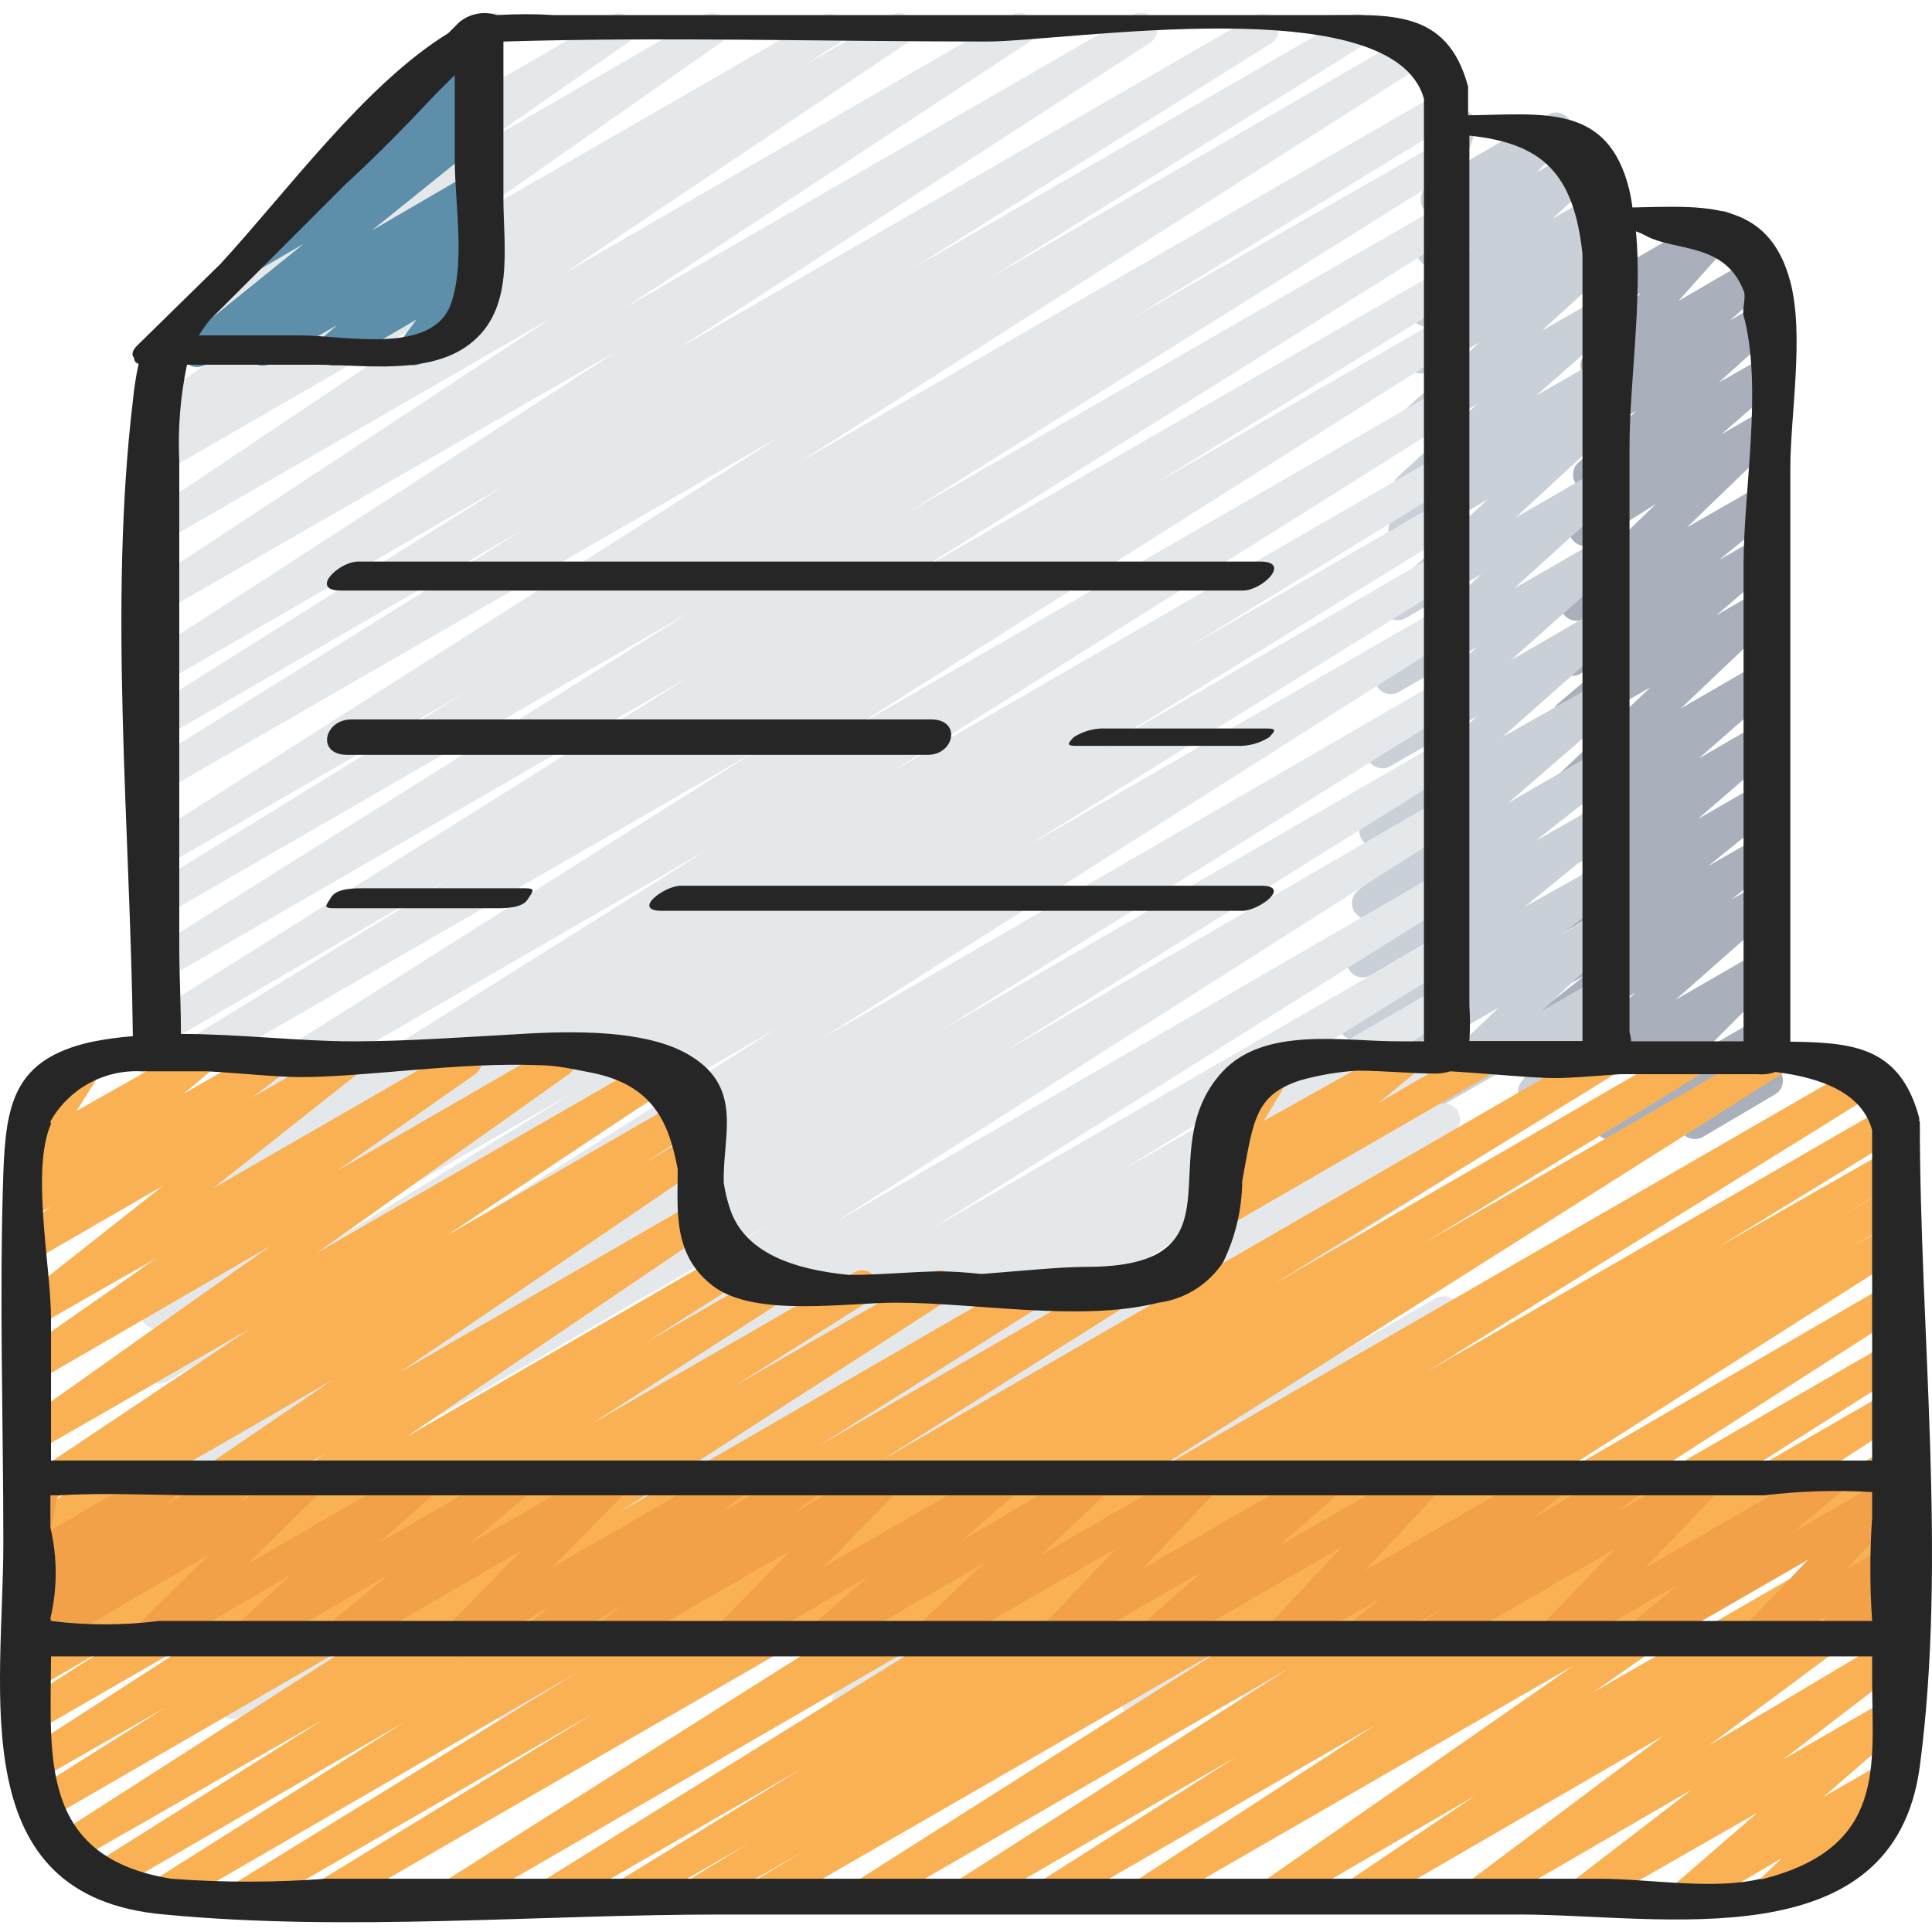 <svg height="503pt" viewBox="0 -3 503.284 503" width="503pt" xmlns="http://www.w3.org/2000/svg"><g fill-rule="evenodd"><path d="m419.285 293.723c-1.68-.023-3.184-1.043-3.824-2.598-.637-1.551-.289-3.336.887-4.535l18.465-18.465-30.383 17.543c-1.875 1.109-4.285.602-5.551-1.168-1.27-1.77-.973-4.215.68-5.633l26.523-23.418-20.312 11.75c-1.922 1.301-4.535.793-5.832-1.133-1.297-1.922-.789-4.535 1.133-5.832l11.836-9.316-6.211 3.523c-1.875 1.102-4.277.594-5.539-1.172-1.328-1.703-1.148-4.137.418-5.625l17.961-15.023-12.086 7.051c-1.898 1.043-4.277.5-5.539-1.262-1.297-1.727-1.004-4.172.672-5.539l21.066-18.215-15.023 8.395c-1.875 1.109-4.285.602-5.551-1.168-1.27-1.77-.973-4.215.684-5.629l20.73-18.129-14.773 8.391c-1.848 1.09-4.223.582-5.453-1.176-1.258-1.707-1.043-4.082.5-5.539l25.184-23.922-19.223 11.082c-1.898 1.043-4.277.5-5.539-1.262-1.246-1.785-.918-4.227.754-5.621l15.781-13.43-9.988 5.707c-1.848 1.09-4.223.578-5.457-1.176-1.266-1.766-.973-4.203.672-5.625l15.023-12.84-9.148 5.289c-1.832 1.066-4.172.598-5.453-1.094-1.395-1.582-1.395-3.953 0-5.539l24.004-23.25-16.453 10.41c-1.867 1.074-4.246.523-5.453-1.262-1.301-1.727-1.004-4.172.672-5.539l14.352-12.504-8.395 4.867c-1.871 1.102-4.273.59-5.539-1.176-1.266-1.766-.973-4.207.672-5.625l15.109-13.43-9.234 5.289c-1.848 1.09-4.223.578-5.457-1.176-1.262-1.766-.973-4.203.672-5.621l11.164-9.652-5.371 3.02c-1.766 1.094-4.07.699-5.371-.922-1.344-1.57-1.344-3.887 0-5.457l14.688-16.199-8.395 4.785c-1.418.961-3.277.961-4.699 0-1.352-1.043-1.922-2.812-1.426-4.449l3.441-12.254c-.75-.395-1.387-.973-1.848-1.68-1.086-2.023-.379-4.539 1.594-5.707l4.367-2.52c1.418-.957 3.277-.957 4.699 0 1.352 1.043 1.922 2.816 1.426 4.449l-2.77 9.738 22.664-13.094c1.777-1.117 4.117-.68 5.371 1.008 1.344 1.57 1.344 3.883 0 5.453l-14.605 16.367 19.641-11.414c1.906-1.004 4.258-.469 5.539 1.258 1.301 1.73 1.004 4.172-.672 5.539l-11.16 9.738 7.383-4.281c1.906-1.004 4.258-.469 5.543 1.258 1.211 1.75.922 4.133-.672 5.543l-15.195 13.68 10.324-5.875c1.875-1.102 4.277-.59 5.543 1.176 1.262 1.766.973 4.203-.672 5.621l-14.438 12.508 9.566-5.539c1.836-1.066 4.176-.602 5.457 1.09 1.43 1.57 1.43 3.969 0 5.539l-24.004 23.168 19.051-10.914c1.863-.957 4.148-.395 5.352 1.32 1.207 1.711.965 4.051-.566 5.48l-15.445 12.59 10.242-5.875c1.863-.957 4.145-.395 5.352 1.316 1.203 1.711.961 4.051-.566 5.48l-15.781 13.516 10.996-6.379c1.832-1.066 4.172-.602 5.457 1.09 1.266 1.734 1.051 4.141-.504 5.625l-25.184 23.922 20.566-11.922c1.871-1.109 4.281-.602 5.551 1.168 1.266 1.77.969 4.215-.684 5.633l-20.73 18.129 15.945-9.234c1.867-1.07 4.25-.523 5.457 1.262 1.266 1.766.973 4.203-.672 5.621l-20.984 18.133 16.199-9.316c1.863-.961 4.148-.398 5.352 1.316 1.207 1.711.965 4.051-.566 5.48l-18.297 14.773 13.176-7.555c1.887-1.129 4.328-.574 5.543 1.258 1.27 1.797.898 4.277-.84 5.625l-11.836 9.398 7.133-4.109c1.875-1.102 4.277-.594 5.543 1.172 1.262 1.766.973 4.207-.672 5.625l-26.523 23.418 21.652-12.508c1.812-1.043 4.117-.598 5.406 1.051 1.289 1.648 1.168 3.992-.285 5.496l-18.465 18.469 13.43-7.723c1.754-1.008 3.977-.621 5.289.922 1.262 1.566 1.262 3.805 0 5.371l-4.953 6.129c1.953-.836 4.227-.082 5.285 1.762.574.953.738 2.098.453 3.176-.285 1.074-.992 1.988-1.961 2.531l-18.801 11.082c-1.738.957-3.906.57-5.203-.93-1.301-1.5-1.371-3.703-.172-5.285l4.871-6.125-21.656 12.422c-.621.406-1.355.613-2.098.586zm0 0" fill="#a9b0bb"/><path d="m373.793 285.332c-1.328.027-2.586-.602-3.359-1.68-1.316-1.676-1.133-4.082.422-5.539l19.555-18.801-36.426 21.066c-1.914 1.066-4.328.48-5.539-1.344-1.254-1.816-.844-4.301.922-5.621l14.184-10.828-8.391 4.699c-1.867 1.145-4.301.629-5.543-1.176-1.254-1.812-.926-4.281.758-5.707l24.34-19.809-17.793 10.406c-1.887.984-4.207.402-5.406-1.352-1.199-1.758-.895-4.133.707-5.527l21.316-16.789-15.023 8.395c-1.871 1.109-4.285.602-5.551-1.168-1.266-1.77-.973-4.215.684-5.633l28.453-24.59-21.738 12.59c-1.848 1.09-4.223.578-5.457-1.176-1.246-1.758-.996-4.164.59-5.625l29.293-26.691-22.746 13.094c-1.844.945-4.098.402-5.312-1.27-1.215-1.676-1.027-3.988.441-5.445l27.617-24.422-20.566 11.832c-1.84.945-4.094.402-5.309-1.273-1.215-1.672-1.027-3.984.441-5.441l26.605-24.09-19.723 11.418c-1.832 1.066-4.176.598-5.457-1.094-1.23-1.742-1.016-4.125.504-5.621l26.273-24.176-19.559 11.586c-1.938 1.074-4.379.492-5.625-1.344-1.207-1.828-.805-4.277.926-5.625l4.113-3.188c-1.5.191-2.98-.453-3.863-1.68-1.246-1.758-.992-4.164.59-5.625l20.648-18.969-14.102 8.395c-1.844.941-4.098.402-5.312-1.273-1.215-1.676-1.027-3.984.441-5.441l19.559-17.711-13.012 7.555c-1.898 1.043-4.277.5-5.539-1.258-.633-.934-.867-2.082-.645-3.188.223-1.102.879-2.074 1.82-2.688l7.891-6.465-1.848 1.09c-1.875 1.367-4.508.957-5.875-.922-1.367-1.879-.953-4.508.922-5.875l14.27-12.758-7.805 4.531c-1.84 1.031-4.152.566-5.457-1.09-1.391-1.586-1.391-3.957 0-5.539l8.395-8.395-2.098 1.176c-1.406 1.008-3.297 1.008-4.699 0-1.348-1.086-1.914-2.875-1.43-4.535l3.695-11.496c-.715-.379-1.301-.965-1.68-1.68-1.133-2.016-.418-4.57 1.594-5.707l4.449-2.52c1.406-1.008 3.297-1.008 4.699 0 1.359 1.078 1.895 2.891 1.344 4.531l-2.77 8.395 21.656-12.504c1.84-1.031 4.152-.566 5.453 1.09 1.395 1.586 1.395 3.957 0 5.539l-8.391 8.395 13.512-7.805c1.848-1.094 4.223-.582 5.457 1.172 1.273 1.719 1.02 4.129-.59 5.543l-14.266 13.176 11.582-6.715c1.887-1.129 4.324-.574 5.539 1.258 1.246 1.789.918 4.23-.754 5.625l-7.891 6.461 3.105-1.844c1.883-1.023 4.23-.523 5.539 1.176 1.246 1.754.996 4.16-.586 5.621l-19.391 17.629 14.688-8.395c1.879-1.367 4.508-.953 5.875.922 1.367 1.879.957 4.508-.922 5.875l-21.066 18.465 15.945-9.148c1.879-1.172 4.355-.609 5.539 1.262 1.262 1.844.855 4.352-.922 5.707l-3.355 2.602c1.59-.324 3.223.297 4.195 1.594 1.254 1.711 1.039 4.086-.504 5.539l-26.27 24.258 21.316-12.336c1.844-.945 4.098-.406 5.312 1.27 1.211 1.676 1.023 3.984-.441 5.441l-26.609 24.09 21.738-12.504c1.875-1.102 4.277-.594 5.539 1.176 1.277 1.715 1.02 4.125-.586 5.539l-27.445 24.422 22.492-13.008c1.879-1.367 4.508-.953 5.875.922 1.367 1.879.957 4.508-.922 5.875l-29.711 26.273 25.18-14.27c1.844-1.09 4.219-.578 5.453 1.176 1.266 1.766.977 4.203-.672 5.625l-28.367 24.59 23.586-13.68c1.898-1.043 4.277-.504 5.539 1.258 1.27 1.797.898 4.277-.84 5.625l-21.32 16.785 16.789-9.566c1.891-1.086 4.301-.539 5.539 1.258 1.246 1.785.918 4.23-.758 5.625l-24.34 19.809 19.055-10.66c1.938-1.078 4.379-.496 5.621 1.344 1.254 1.816.844 4.301-.922 5.621l-14.184 10.828 9.484-5.539c1.852-1.051 4.199-.543 5.453 1.176 1.434 1.57 1.434 3.969 0 5.539l-20.059 18.801 14.605-8.395c1.715-.98 3.883-.629 5.203.84 1.25 1.543 1.25 3.746 0 5.289l-7.051 9.734 1.594-.922c2.02-1.16 4.59-.465 5.75 1.555 1.16 2.016.465 4.59-1.551 5.746l-18.551 10.578c-1.711 1.016-3.898.66-5.203-.84-1.27-1.504-1.27-3.703 0-5.203l7.051-9.738-27.617 15.863c-.605.375-1.301.578-2.012.59zm0 0" fill="#cad0d7"/><path d="m60.465 444.637c-1.469-.008-2.832-.766-3.609-2.012-1.176-1.953-.578-4.484 1.344-5.707l86.871-53.887-96.777 55.898c-1.992 1.148-4.539.473-5.707-1.508-1.16-1.977-.523-4.516 1.426-5.711l136.227-85.445-137.23 79.234c-.965.57-2.117.719-3.195.418-1.074-.301-1.984-1.027-2.516-2.012-1.176-1.949-.578-4.484 1.344-5.707l161.492-102.316-157.125 91.238c-1.996 1.145-4.543.473-5.711-1.512-.578-.941-.754-2.082-.484-3.156.266-1.074.957-1.992 1.914-2.551l117.508-72.855-113.227 64.797c-1.949.977-4.324.297-5.461-1.562-1.141-1.859-.664-4.281 1.094-5.57l132.535-82.844-128.168 73.945c-1.949.977-4.324.297-5.461-1.562-1.141-1.859-.664-4.281 1.094-5.57l164.262-104.25-159.477 92.328c-1.973 1.16-4.512.527-5.707-1.426-1.184-1.977-.59-4.539 1.344-5.793l110.707-68.32-106.762 61.188c-1.996 1.207-4.586.566-5.793-1.426-1.207-1.996-.566-4.586 1.426-5.793l91.07-56.152-86.703 50.363c-1.977 1.16-4.516.523-5.711-1.43-.582-.953-.762-2.105-.492-3.191.266-1.09.961-2.023 1.922-2.598l68.824-41.969-64.543 36.68c-1.977 1.16-4.516.527-5.711-1.426-1.184-1.98-.59-4.539 1.344-5.793l146.047-91.742-141.68 81.84c-1.996 1.203-4.586.566-5.793-1.43-1.207-1.992-.566-4.586 1.426-5.789l157.715-99.715-153.348 88.383c-2.004 1.098-4.516.434-5.711-1.512-1.176-1.953-.578-4.484 1.344-5.707l78.898-48.516-74.531 43.312c-.953.574-2.098.734-3.176.449-1.074-.281-1.988-.992-2.535-1.961-1.176-1.953-.578-4.484 1.344-5.707l141.262-88.637-136.895 79.066c-1.949.977-4.324.301-5.461-1.559-1.141-1.863-.664-4.285 1.094-5.574l141.598-88.887-137.23 79.234c-1.949.977-4.324.297-5.461-1.562-1.141-1.859-.664-4.281 1.094-5.574l83.434-51.367-79.152 45.746c-.941.57-2.07.73-3.133.445s-1.961-.992-2.492-1.957c-1.176-1.953-.578-4.484 1.344-5.707l164.598-104.75-160.316 92.328c-.941.57-2.07.73-3.133.445-1.062-.285-1.961-.992-2.492-1.957-1.176-1.953-.578-4.484 1.344-5.707l98.625-61.355-94.344 54.641c-2.004 1.055-4.484.398-5.707-1.512-1.16-1.973-.527-4.512 1.426-5.707l93.504-58.754-89.223 51.621c-1.949.977-4.32.297-5.461-1.562-1.137-1.859-.66-4.281 1.098-5.574l122.375-79.234-118.012 67.82c-1.949.977-4.32.297-5.461-1.562-1.137-1.859-.66-4.281 1.098-5.57l104.918-69.078-100.723 58.082c-1.945 1.152-4.461.516-5.621-1.43-1.211-1.906-.691-4.43 1.172-5.707l89.812-60.18-85.195 49.184c-1.992 1.207-4.586.566-5.789-1.426-1.207-1.992-.566-4.586 1.426-5.789l9.566-6.047-5.203 3.023c-1.938 1.105-4.402.5-5.609-1.375-1.207-1.879-.734-4.371 1.078-5.676l65.887-46.164-60.766 35.086c-1.93 1.168-4.434.566-5.625-1.344-1.207-1.91-.688-4.43 1.176-5.707l37.684-26.188c-1.832.934-4.07.398-5.285-1.258-1.27-1.738-1.055-4.145.504-5.625l43.059-39.617c-.68-1.906.098-4.02 1.844-5.035l9.906-5.707c1.859-1.078 4.227-.613 5.539 1.09 1.246 1.754.996 4.164-.586 5.625l-26.273 24.254 53.633-30.969c1.941-1.105 4.406-.504 5.609 1.375 1.207 1.875.734 4.371-1.074 5.672l-37.688 26.188 57.41-33.234c1.926-1.168 4.434-.57 5.625 1.34 1.207 1.91.688 4.434-1.176 5.707l-65.637 46.082 92.16-53.129c1.949-.98 4.324-.301 5.461 1.559 1.137 1.863.66 4.285-1.098 5.574l-9.484 6.043 22.832-13.176c1.957-1.133 4.457-.543 5.707 1.34 1.145 1.938.598 4.434-1.258 5.707l-89.727 60.266 116.586-67.312c1.969-1.23 4.562-.629 5.789 1.34 1.23 1.973.629 4.562-1.344 5.793l-105.086 69.078 132.113-76.211c.977-.672 2.188-.895 3.34-.625 1.148.273 2.133 1.016 2.703 2.051 1.148 1.938.598 4.43-1.258 5.707l-122.797 79.57 150.16-86.703c1.949-.98 4.32-.301 5.461 1.559 1.137 1.863.66 4.285-1.098 5.574l-93.586 58.754 114.066-65.887c1.949-.98 4.324-.301 5.461 1.559 1.137 1.863.66 4.285-1.098 5.574l-98.621 61.441 110.457-63.961c1.992-1.203 4.586-.566 5.793 1.43 1.203 1.992.566 4.586-1.43 5.789l-164.344 104.668 166.023-95.855c.953-.57 2.098-.734 3.176-.449 1.074.285 1.988.992 2.531 1.961 1.16 1.973.527 4.512-1.426 5.707l-83.43 51.035 79.148-45.328c1.949-.977 4.324-.297 5.461 1.562 1.137 1.859.66 4.281-1.094 5.574l-141.516 88.551 137.148-78.984c1.992-1.203 4.586-.566 5.793 1.43 1.203 1.992.566 4.586-1.426 5.789l-141.43 88.551 137.062-78.98c.953-.574 2.098-.738 3.176-.453 1.074.285 1.988.992 2.531 1.965 1.16 1.973.527 4.512-1.426 5.707l-78.562 48.344 74.281-42.891c1.949-.977 4.324-.297 5.461 1.562 1.137 1.859.66 4.281-1.094 5.574l-157.883 99.797 153.516-88.633c1.949-.98 4.324-.301 5.461 1.559 1.137 1.863.66 4.285-1.094 5.574l-146.047 91.824 141.68-81.836c1.988-1.133 4.52-.465 5.688 1.504 1.168 1.973.543 4.512-1.406 5.715l-69.078 42.387 64.797-37.352c1.973-1.16 4.512-.523 5.707 1.426.586.957.766 2.105.496 3.195-.27 1.086-.961 2.023-1.922 2.598l-91.07 56.152 86.789-50.359c1.988-1.137 4.52-.465 5.688 1.504s.543 4.512-1.406 5.715l-111.047 68.91 106.43-61.359c1.949-.977 4.324-.297 5.461 1.562 1.137 1.859.664 4.281-1.094 5.574l-163.926 104.16 159.477-92.324c1.973-1.164 4.512-.527 5.707 1.426 1.184 1.977.59 4.535-1.344 5.789l-132.617 82.844 128.254-74.027c1.973-1.164 4.512-.527 5.707 1.426.582.957.762 2.105.492 3.191-.266 1.09-.957 2.023-1.918 2.598l-116.586 72.688 112.723-65.301c.953-.574 2.098-.734 3.176-.449 1.074.281 1.988.992 2.531 1.961 1.176 1.953.582 4.484-1.34 5.707l-161.492 102.738 157.125-90.988c1.992-1.203 4.586-.566 5.793 1.43 1.203 1.992.566 4.586-1.426 5.789l-136.312 85.445 131.863-76.129c1.973-1.16 4.512-.523 5.707 1.43.582.953.762 2.105.492 3.191-.266 1.09-.957 2.023-1.918 2.598l-86.875 53.887 82.676-47.758c1.988-1.133 4.52-.465 5.688 1.504s.543 4.512-1.406 5.715l-40.793 25.18 36.512-21.066c1.949-.977 4.324-.301 5.461 1.559 1.137 1.863.66 4.285-1.094 5.574l-129.68 84.27 125.312-72.352c1.973-1.16 4.512-.523 5.707 1.43.582.941.758 2.078.488 3.152-.27 1.074-.957 1.996-1.914 2.555l-25.684 16.031 21.402-12.34c1.949-.977 4.324-.297 5.461 1.562 1.137 1.859.66 4.281-1.094 5.574l-38.109 24.004 33.574-19.473c1.949-.977 4.324-.301 5.461 1.562 1.137 1.859.664 4.281-1.094 5.57l-36.176 23 31.809-18.383c1.973-1.227 4.562-.625 5.793 1.344 1.227 1.969.625 4.562-1.344 5.789l-69.078 46.164 64.629-37.348c1.973-1.16 4.512-.527 5.707 1.426 1.148 1.938.598 4.434-1.258 5.707l-30.719 20.062 26.27-15.109c1.895-.887 4.152-.238 5.293 1.512 1.141 1.754.816 4.078-.758 5.453l-56.574 40.879 52.207-29.883c1.941-1.078 4.383-.492 5.625 1.344 1.273 1.879.785 4.43-1.094 5.707l-33.57 24.258 28.871-16.789c1.938-1.105 4.402-.5 5.609 1.379 1.207 1.875.734 4.367-1.074 5.672l-11.668 8.395 7.133-4.113c1.832-1.066 4.176-.598 5.457 1.09 1.297 1.699 1.078 4.105-.504 5.543l-22.41 21.234 17.625-10.242c1.656-.965 3.758-.684 5.102.684 1.348 1.363 1.594 3.469.605 5.109l-8.391 14.438c1.293-.941 3.012-1.066 4.43-.316 1.414.75 2.281 2.238 2.23 3.84-.047 1.602-1.004 3.035-2.465 3.695l-13.598 7.891c-1.641.93-3.699.656-5.035-.672-1.359-1.324-1.637-3.406-.672-5.039l8.395-14.52-35.254 20.312c-1.832 1.066-4.176.598-5.457-1.09-1.293-1.699-1.074-4.105.504-5.539l22.578-21.406-48.43 28.035c-1.934 1.121-4.406.531-5.621-1.344-1.184-1.895-.707-4.379 1.09-5.707l11.582-8.395-26.691 15.445c-1.934 1.121-4.406.531-5.621-1.344-1.219-1.859-.734-4.352 1.09-5.621l33.574-24.258-54.305 31.223c-1.93 1.168-4.434.57-5.625-1.344-1.172-1.867-.695-4.328 1.09-5.621l56.824-40.879-83.012 47.844c-1.973 1.16-4.512.527-5.707-1.426-1.145-1.938-.598-4.434 1.258-5.707l30.723-20.062-47.172 27.195c-1.973 1.16-4.512.527-5.707-1.426-1.148-1.938-.598-4.434 1.258-5.707l69.078-46.082-92.328 53.215c-1.949.977-4.32.297-5.461-1.562-1.137-1.859-.66-4.281 1.098-5.57l36.176-23-52.125 30.133c-1.949.977-4.32.297-5.461-1.562-1.137-1.859-.66-4.281 1.098-5.57l38.105-24.008-53.969 31.141c-1.277 1.016-3.027 1.203-4.488.473-1.461-.727-2.367-2.238-2.324-3.871.047-1.629 1.031-3.09 2.531-3.734l25.684-16.031-40.121 23.164c-1.949.977-4.32.297-5.461-1.562-1.137-1.859-.66-4.281 1.098-5.57l129.68-83.938-158.387 91.07c-1.973 1.16-4.512.527-5.707-1.426-1.184-1.977-.59-4.539 1.344-5.793l40.875-25.18-55.984 32.398c-.629.391-1.355.594-2.098.586zm0 0" fill="#e4e8eb"/><path d="m68.438 92.113c-1.82.039-3.457-1.105-4.051-2.828s-.008-3.633 1.449-4.727h.422l-12.594 7.219c-1.969 1.277-4.598.711-5.875-1.258-1.273-1.969-.711-4.602 1.262-5.875l30.047-24.258-10.828 6.297c-1.938 1.074-4.379.492-5.621-1.344-1.191-1.852-.75-4.305 1.004-5.625l25.184-19.051-.422-.504c-1.336-1.688-1.117-4.125.504-5.543l25.77-23.836c-.211-1.465.359-2.93 1.508-3.859l5.711-3.273c1.832-1.07 4.172-.602 5.453 1.09 1.27 1.734 1.055 4.141-.504 5.625l-5.371 4.949h.422c1.938-1.074 4.379-.492 5.621 1.344 1.191 1.852.75 4.305-1.008 5.625l-5.707 4.363 1.094-.586c1.879-1.176 4.352-.613 5.539 1.258 1.27 1.797.898 4.277-.84 5.625l-29.797 24.004 25.18-14.688c1.91-1.023 4.285-.426 5.484 1.379 1.195 1.805.82 4.227-.867 5.586l-2.938 2.184c1.5-.105 2.953.559 3.859 1.762 1.227 1.777.938 4.188-.672 5.625l-4.113 3.523c1.586-.574 3.359-.105 4.449 1.176 1.25 1.543 1.25 3.746 0 5.289l-5.203 7.051c1.238.176 2.324.922 2.938 2.012.574.953.738 2.098.453 3.176-.285 1.074-.992 1.988-1.965 2.531l-13.598 7.891c-1.707 1.016-3.898.664-5.203-.84-1.25-1.539-1.25-3.746 0-5.285l3.863-5.207-19.559 11.418c-1.848 1.09-4.223.578-5.457-1.176-1.262-1.766-.973-4.207.672-5.625l3.695-3.188-17.293 9.988c-.629.387-1.355.59-2.098.586zm0 0" fill="#5e8faa"/><path d="m317.641 316.973c-1.75-.016-3.305-1.117-3.902-2.762-.598-1.645-.113-3.484 1.215-4.621l9.652-8.395-4.867 2.77c-1.66.977-3.77.699-5.121-.672-1.359-1.328-1.605-3.43-.586-5.035l8.395-13.934c-2.004 1.031-4.461.332-5.625-1.594-.574-.953-.738-2.098-.453-3.176.285-1.074.992-1.988 1.965-2.535l13.598-7.887c1.656-.965 3.754-.688 5.102.68 1.344 1.363 1.594 3.469.605 5.109l-8.395 13.934 34.582-19.387c1.895-1.18 4.383-.664 5.656 1.168 1.277 1.836.891 4.344-.871 5.715l-9.57 7.887 25.18-14.77c1.297-.945 3.016-1.066 4.43-.316 1.418.75 2.285 2.238 2.234 3.84-.051 1.602-1.008 3.035-2.469 3.695l-68.824 39.781c-.598.312-1.258.484-1.93.504zm0 0" fill="#fab153"/><path d="m84.805 495c-1.898.02-3.57-1.238-4.082-3.066-.512-1.828.27-3.773 1.902-4.742l72.098-44.062-88.887 51.281c-1.973 1.164-4.512.527-5.707-1.426-.586-.957-.762-2.105-.496-3.191.27-1.09.961-2.023 1.922-2.602l89.141-54.891-107.27 62.109c-1.949.98-4.324.301-5.461-1.559-1.137-1.863-.66-4.285 1.098-5.574l66.559-41.969-77.977 45.074c-1.992 1.145-4.539.473-5.707-1.512-1.176-1.949-.578-4.484 1.344-5.707l60.684-38.191-65.887 37.688c-1.949.977-4.324.301-5.461-1.562-1.137-1.859-.66-4.281 1.098-5.57l85.695-54.977-88.301 51.031c-1.922.668-4.051-.141-5.043-1.918-.992-1.781-.562-4.016 1.016-5.301l35.926-22.664-33.574 19.223c-1.98 1.113-4.484.488-5.707-1.426-1.176-1.953-.582-4.484 1.34-5.707l50.363-32.484-45.996 26.523c-1.949.977-4.324.297-5.461-1.562-1.141-1.859-.664-4.281 1.094-5.57l23.336-14.941-18.969 10.996c-1.949 1.152-4.461.516-5.625-1.43-1.207-1.906-.688-4.43 1.176-5.707l79.988-54.219-75.539 43.559c-1.926 1.168-4.434.57-5.625-1.34-1.207-1.91-.688-4.434 1.176-5.711l81.75-55.648-77.301 44.656c-.953.57-2.098.734-3.176.449-1.074-.285-1.988-.992-2.531-1.961-1.176-1.953-.582-4.484 1.34-5.707l16.789-10.914-12.422 7.555c-1.973 1.23-4.562.629-5.793-1.344-1.227-1.969-.625-4.562 1.344-5.789l60.266-40.289-55.816 32.062c-1.938 1.105-4.402.5-5.609-1.375-1.207-1.879-.734-4.371 1.074-5.676l65.555-46.5-61.02 35.336c-1.973 1.254-4.582.672-5.836-1.301-1.25-1.969-.668-4.582 1.301-5.832l36.094-25.18-31.559 18.047c-1.887 1.125-4.328.57-5.539-1.262-1.281-1.824-.914-4.328.836-5.707l37.773-29.797-33.07 19.137c-2.023 1.016-4.488.281-5.625-1.68-1.188-1.848-.75-4.301 1.008-5.621l8.395-6.379-3.863 2.18c-1.863 1.145-4.297.629-5.539-1.172-1.246-1.789-.918-4.23.754-5.625l6.715-5.625-1.93 1.094c-1.668.941-3.766.633-5.094-.754-1.324-1.387-1.543-3.496-.527-5.121l7.215-11.418c-2.016.547-4.125-.477-4.949-2.398-.824-1.918-.109-4.152 1.676-5.238l13.684-7.891c1.672-.988 3.805-.672 5.121.758 1.316 1.391 1.523 3.496.504 5.117l-7.051 11.164 29.711-16.785c1.871-1.102 4.277-.594 5.539 1.172 1.246 1.789.918 4.23-.754 5.625l-6.801 5.625 21.742-12.422c1.91-1.137 4.379-.586 5.621 1.258 1.199 1.875.762 4.355-1.008 5.707l-8.391 6.379 23.164-13.344c1.887-1.129 4.328-.574 5.539 1.258 1.227 1.809.863 4.254-.84 5.625l-37.938 30.047 63.707-36.68c1.926-1.168 4.434-.57 5.625 1.344 1.207 1.91.688 4.43-1.176 5.707l-36.008 25.18 55.984-32.312c1.938-1.105 4.402-.504 5.609 1.375 1.207 1.875.734 4.371-1.078 5.676l-65.551 46.496 89.387-51.535c1.949-1.152 4.461-.516 5.625 1.43 1.191 1.93.633 4.457-1.258 5.707l-60.184 40.035 63.707-36.762c1.949-.977 4.324-.301 5.461 1.562 1.137 1.859.664 4.281-1.094 5.57l-16.789 10.91 13.852-8.391c1.969-1.23 4.562-.629 5.789 1.344 1.23 1.969.629 4.562-1.344 5.789l-81.75 55.566 77.305-44.57c1.918-.918 4.223-.254 5.359 1.547 1.137 1.801.742 4.164-.914 5.504l-79.988 54.305 82.258-47.508c1.973-1.16 4.512-.523 5.707 1.43.758 1.086.969 2.461.578 3.723-.395 1.266-1.352 2.277-2.594 2.738l-23.25 14.855 31.645-18.211c1.949-.977 4.32-.301 5.461 1.559 1.137 1.863.66 4.285-1.098 5.574l-50.359 32.398 68.574-39.531c1.949-.977 4.32-.301 5.461 1.559 1.137 1.863.66 4.285-1.098 5.574l-35.922 22.664 51.703-29.797c1.949-.977 4.32-.301 5.461 1.559 1.137 1.863.66 4.285-1.098 5.574l-85.863 55.398 108.191-62.531c1.93-.836 4.18-.113 5.262 1.691 1.082 1.805.664 4.133-.984 5.441l-60.684 38.191 78.648-45.41c1.949-.977 4.32-.297 5.461 1.562 1.137 1.859.66 4.281-1.098 5.574l-66.477 41.965 186.672-107.77c1.973-1.16 4.512-.527 5.707 1.426 1.168 2 .535 4.562-1.426 5.793l-89.141 54.891 107.27-62.109c1.973-1.16 4.512-.527 5.707 1.426 1.168 2 .535 4.562-1.426 5.793l-72.184 44.062 88.969-51.281c1.949-.98 4.324-.301 5.461 1.559 1.137 1.863.66 4.285-1.098 5.574l-167.867 106.176 189.188-109.113c1.949-.977 4.324-.297 5.461 1.562 1.137 1.859.664 4.281-1.094 5.57l-118.938 73.863 120.613-69.664c1.973-1.16 4.516-.527 5.707 1.426 1.172 2 .539 4.566-1.426 5.793l-48.18 29.461 44.152-25.18c.953-.574 2.098-.738 3.172-.453 1.074.285 1.988.992 2.535 1.961 1.16 1.973.523 4.516-1.426 5.707l-16.789 10.324 12.254-7.637c.953-.574 2.098-.738 3.176-.453 1.074.285 1.988.992 2.531 1.965 1.164 1.973.527 4.512-1.426 5.707l-14.016 8.395 9.734-5.625c1.289-.781 2.898-.812 4.219-.086 1.32.727 2.152 2.102 2.18 3.609.031 1.508-.742 2.914-2.031 3.695l-98.371 62.531 94.004-54.559c1.289-.777 2.898-.812 4.219-.086 1.32.727 2.152 2.105 2.18 3.609.031 1.508-.742 2.914-2.031 3.695l-87.379 56.07 83.012-47.93c2.004-1.098 4.512-.434 5.707 1.512 1.176 1.953.582 4.484-1.34 5.707l-51.539 32.652 47.172-27.195c1.949-.977 4.324-.301 5.461 1.562 1.141 1.859.664 4.281-1.094 5.57l-62.953 40.961 58.754-33.574c1.938-1.105 4.402-.5 5.609 1.375 1.207 1.879.734 4.371-1.074 5.676l-81.418 56.656 76.883-44.402c1.98-1.113 4.484-.488 5.707 1.43 1.148 1.938.598 4.43-1.258 5.707l-33.574 22.578 29.293-16.789c1.941-1.074 4.383-.492 5.625 1.344 1.199 1.875.762 4.355-1.008 5.707l-51.285 38.105 46.332-27.613c1.926-1.297 4.535-.789 5.836 1.133 1.297 1.926.789 4.535-1.133 5.836l-31.645 24.254 26.941-15.527c1.875-1.102 4.277-.59 5.539 1.176 1.227 1.777.938 4.188-.668 5.625l-21.406 18.547 16.199-9.316c1.836-1.066 4.176-.598 5.457 1.094 1.297 1.695 1.078 4.102-.504 5.539l-8.395 7.805c1.688-.285 3.367.52 4.199 2.016.574.953.734 2.098.449 3.172-.281 1.074-.992 1.992-1.961 2.535l-28.035 16.617c-1.832 1.07-4.172.602-5.453-1.09-1.434-1.57-1.434-3.969 0-5.539l7.215-6.883-22.996 13.512c-1.848 1.094-4.223.582-5.457-1.172-1.266-1.766-.973-4.207.672-5.625l21.402-18.551-43.98 25.18c-1.91 1.137-4.379.586-5.625-1.258-1.195-1.875-.758-4.355 1.008-5.707l31.562-24.258-54.141 31.391c-1.926 1.168-4.434.57-5.621-1.34-1.191-1.852-.75-4.305 1.004-5.625l51.203-38.359-78.145 45.324c-1.949 1.156-4.461.516-5.625-1.426-1.207-1.91-.688-4.43 1.176-5.707l33.574-22.578-51.199 29.711c-1.934 1.121-4.406.531-5.625-1.34-1.207-1.91-.688-4.434 1.176-5.711l81.418-56.652-110.457 63.703c-1.953.98-4.324.301-5.461-1.559-1.141-1.863-.664-4.285 1.094-5.574l62.953-40.961-83.266 48.094c-1.949.98-4.32.301-5.461-1.559-1.137-1.863-.66-4.285 1.098-5.574l51.535-32.734-69.078 39.867c-1.949.98-4.32.301-5.461-1.559-1.137-1.863-.66-4.285 1.098-5.574l87.375-55.902-109.113 63.035c-1.949.98-4.324.301-5.461-1.559-1.141-1.863-.664-4.285 1.094-5.574l98.203-62.281-120.527 69.414c-1.973 1.164-4.516.527-5.707-1.426-.586-.957-.766-2.105-.496-3.191.27-1.09.961-2.023 1.922-2.602l14.016-8.391-27.195 15.609c-1.973 1.164-4.512.527-5.707-1.426-.582-.957-.762-2.105-.492-3.191.266-1.09.957-2.023 1.918-2.602l16.789-10.238-30.301 17.457c-1.973 1.164-4.512.527-5.707-1.426-1.168-2-.539-4.562 1.426-5.793l48.43-29.711-63.789 36.762c-1.973 1.164-4.512.527-5.707-1.426-.582-.941-.758-2.078-.488-3.152.27-1.074.957-1.996 1.914-2.555l118.852-73.777-140.172 81.078c-1.949.98-4.32.301-5.457-1.559-1.141-1.863-.664-4.285 1.094-5.574l167.871-106.176-196.242 113.309c-.629.391-1.355.594-2.098.59zm0 0" fill="#fab153"/><path d="m8.426 428.102c-1.41.02-2.734-.676-3.527-1.844-1.258-1.848-.852-4.355.926-5.707l3.441-2.602c-1.859.941-4.129.41-5.371-1.262-1.227-1.773-.938-4.184.668-5.621l4.113-3.945c-1.191.586-2.586.586-3.777 0-1.359-.969-2.02-2.648-1.676-4.281l2.77-14.102c-1.531-.543-2.613-1.922-2.773-3.539-.16-1.613.625-3.18 2.016-4.016l4.199-2.434c1.426-.82 3.199-.734 4.535.227 1.34.957 1.992 2.609 1.676 4.223l-2.434 12.254 29.039-16.785c1.875-1.035 4.227-.492 5.457 1.258 1.266 1.766.973 4.203-.672 5.621l-3.777 3.273 17.457-10.152c1.941-1.078 4.383-.496 5.625 1.34 1.25 1.82.844 4.301-.922 5.625l-3.441 2.688 16.785-9.652c1.84-1.031 4.156-.566 5.457 1.09 1.277 1.688 1.098 4.062-.422 5.539l-19.305 18.969 44.57-25.766c1.875-1.109 4.285-.605 5.551 1.164 1.266 1.773.973 4.219-.684 5.633l-15.191 13.43 34.75-20.059c1.871-1.109 4.281-.605 5.551 1.164 1.266 1.773.969 4.219-.684 5.633l-15.695 13.262 35.504-20.227c1.793-1.039 4.074-.609 5.371 1.004 1.395 1.586 1.395 3.957 0 5.543l-19.473 19.973 46.082-26.52c1.879-1.176 4.352-.613 5.539 1.258 1.27 1.797.898 4.273-.84 5.621l-6.883 5.375 21.402-12.34c1.926-1.297 4.535-.789 5.836 1.133 1.297 1.926.789 4.535-1.133 5.832l-7.137 5.543 21.656-12.508c1.84-1.027 4.152-.566 5.457 1.09 1.391 1.586 1.391 3.957 0 5.543l-19.477 19.973 46.082-26.605c1.879-1.059 4.254-.555 5.539 1.176 1.227 1.773.938 4.188-.672 5.625l-15.023 13.008 33.574-19.809c1.832-1.066 4.172-.598 5.457 1.09 1.305 1.727 1.086 4.16-.504 5.625l-17.797 16.785 40.457-23.332c1.781-1.117 4.117-.676 5.371 1.008 1.395 1.582 1.395 3.953 0 5.539l-19.555 20.48 47.172-27.195c1.84-.941 4.094-.402 5.309 1.273 1.215 1.676 1.027 3.984-.441 5.441l-16.117 14.27 36.512-20.984c1.789-1.074 4.098-.641 5.371 1.008 1.344 1.57 1.344 3.887 0 5.457l-19.723 21.066 47.844-27.613c1.898-1.043 4.277-.504 5.539 1.258 1.234 1.832.871 4.309-.84 5.707l-8.98 7.133 24.426-14.098c1.891-1.086 4.301-.539 5.539 1.258 1.234 1.832.871 4.309-.84 5.707l-6.801 5.289 21.238-12.254c1.82-1.051 4.129-.621 5.453 1.004 1.395 1.586 1.395 3.957 0 5.543l-19.555 20.395 46.668-26.941c1.848-1.094 4.223-.582 5.453 1.172 1.266 1.766.977 4.207-.668 5.625l-13.012 10.91 25.18-14.52c1.84-1.027 4.156-.566 5.457 1.09 1.344 1.57 1.344 3.887 0 5.457l-16.789 17.625 11.668-6.715c1.762-.973 3.961-.586 5.289.926 1.297 1.555 1.297 3.816 0 5.371l-3.441 4.281c1.93-.102 3.68 1.129 4.234 2.98.559 1.852-.219 3.844-1.887 4.824l-18.043 9.906c-1.742 1.082-4.02.684-5.289-.926-1.297-1.555-1.297-3.816 0-5.371l2.688-3.273-16.789 9.652c-1.809 1.047-4.113.598-5.402-1.047-1.289-1.648-1.168-3.992.281-5.5l16.789-17.625-41.969 24.172c-1.891 1.086-4.301.535-5.539-1.258-1.227-1.777-.938-4.188.672-5.625l13.012-10.828-30.723 17.711c-1.812 1.02-4.098.555-5.371-1.09-1.379-1.559-1.379-3.898 0-5.457l19.559-20.395-46.586 26.941c-1.922 1.297-4.535.789-5.832-1.133-1.297-1.922-.793-4.535 1.133-5.832l7.051-4.871-21.32 12.258c-1.883.98-4.207.398-5.406-1.355-1.199-1.758-.895-4.133.707-5.527l9.23-7.641-24.422 14.102c-1.797 1.035-4.078.609-5.375-1.008-1.34-1.57-1.34-3.883 0-5.453l19.809-21.07-47.84 27.617c-1.875 1.031-4.227.488-5.457-1.262-1.316-1.707-1.059-4.148.586-5.539l16.117-14.27-36.512 21.07c-1.812 1.016-4.098.551-5.371-1.094-1.379-1.555-1.379-3.898 0-5.453l19.641-20.648-47.172 27.195c-1.848 1.09-4.223.578-5.457-1.176-1.254-1.711-1.039-4.086.504-5.539l17.879-16.789-40.539 23.418c-1.848 1.09-4.223.578-5.457-1.176-1.266-1.766-.973-4.203.672-5.621l14.941-13.012-34.246 19.809c-1.832 1.066-4.176.598-5.457-1.09-1.379-1.559-1.379-3.898 0-5.457l19.473-20.059-46.078 26.605c-1.914 1.137-4.379.586-5.625-1.258-1.207-1.828-.805-4.277.926-5.625l7.047-5.539-20.812 12.508c-1.879 1.172-4.355.609-5.543-1.262-1.223-1.805-.859-4.254.84-5.621l6.883-5.375-21.402 12.34c-.926.668-2.086.934-3.211.727-1.125-.207-2.117-.863-2.75-1.816-1.391-1.586-1.391-3.957 0-5.539l19.473-19.977-46.078 26.605c-1.871 1.102-4.273.59-5.539-1.176-1.188-1.785-.902-4.168.672-5.621l16.367-13.598-35.254 20.395c-1.871 1.102-4.273.59-5.539-1.176s-.973-4.203.672-5.621l14.773-13.598-35.086 20.395c-1.832 1.066-4.176.598-5.457-1.09-1.355-1.598-1.355-3.941 0-5.539l19.223-19.055-43.898 25.684c-.629.391-1.355.594-2.098.586zm0 0" fill="#f2a149"/></g><path d="m499.945 288.855c.043-.277.043-.559 0-.84-5.035-18.715-17.543-19.555-33.574-19.809v-148.98c0-14.438 3.695-34.918 0-49.02-5.707-21.402-22.66-19.641-41.129-19.305-.191-1.582-.473-3.148-.836-4.699-5.543-22.41-22.328-19.559-41.969-19.305v-7.473c-5.457-20.395-20.562-18.633-37.855-18.633h-200.184c-4.973-.312-9.965-.312-14.941 0-3.371-1.113-7.082-.418-9.82 1.848l-2.852 2.852c-21.656 13.348-41.547 40.711-59.344 60.098l-21.738 21.32c-1.426 1.426-1.426 2.52-.754 3.188-.055.734.453 1.387 1.176 1.512-.703 3.184-1.207 6.406-1.512 9.652-6.379 53.551-.672 111.129 0 165.52-3.664.285-7.309.789-10.91 1.512-19.977 4.531-22.16 15.945-22.832 34.16-1.09 32.062 0 64.293 0 96.273 0 39.363-10.574 92.328 41.969 96.859 47.422 4.535 97.445 0 145.039 0h207.902c36.848 0 97.535 12.254 104.332-38.609 7.133-53.969 0-113.312 0-167.867-.023-.102-.082-.191-.168-.254zm-486.82 129.594c1.848-7.781 1.848-15.887 0-23.668v-8.395h2.352c12.168-.754 24.676 0 36.93 0h407.25c9.301-1.133 18.684-1.41 28.035-.84v6.633c-.629 8.969-.629 17.973 0 26.941h-446.363c-9.309 1.176-18.727 1.176-28.035 0zm415.477-360.246c7.891 4.281 20.562 1.68 25.598 14.355.758 1.762-.418 4.699 0 6.461 5.039 18.633 0 45.578 0 64.797v124.309h-29.293c-.043-.797-.184-1.586-.418-2.352v-57.41s0 0 0-.418c0-.422 0-1.598 0-2.438v-92.16c0-16.785 3.355-38.188 1.68-56.234.84.293 1.656.656 2.434 1.09zm-16.367 4.785v205.051h-29.461c.207-3.074.207-6.156 0-9.23v-226.625c19.219 2.016 27.195 9.988 29.461 30.805zm-294.695 12.844c-4.699 13.68-27.699 8.391-39.363 8.391h-26.355c.836-1.371 1.762-2.688 2.77-3.945l35.336-35.336c8.395-7.719 15.949-15.441 23.5-23.5l5.039-5.035v22.074c0 11.332 2.77 26.355-.926 37.352zm-70.84 167.867v-126.656c-.402-8.445.273-16.906 2.016-25.18h33.574c12.504 0 29.375 2.77 39.953-5.289 11.918-8.98 8.895-25.18 8.895-38.023v-40.875c41.969-1.258 83.934 0 125.902 0 20.816 0 106.008-14.016 113.898 14.941v245.508h-6.629c-14.438 0-34.918-3.945-45.914 7.973-19.387 21.152 7.305 50.781-35.504 50.781-6.547 0-16.367 1.008-27.195 1.848-4.027-.422-7.723-.672-10.574-.672-6.969 0-15.445.922-23.84.922-14.938-1.426-27.445-5.961-31.137-17.289-.723-2.16-1.254-4.379-1.598-6.633-.418-11.918 5.207-24.508-8.391-32.984-9.82-6.211-26.188-6.883-42.809-5.961-16.617.926-31.391 2.016-45.406 2.016-14.02 0-29.715-1.93-44.824-1.93.086-5.207-.418-15.863-.418-22.328zm-33.574 45.324c4.711-8.434 13.766-13.496 23.418-13.094h1.594 15.781c9.234.504 18.129 1.512 24.34 1.512 16.789 0 41.379-3.945 62.027-3.105 4.703 0 9.234 1.09 13.684 1.93 16.785 3.273 20.395 13.848 22.578 25.18 0 10.746-1.43 22.496 9.398 30.555 10.828 8.055 34.75 4.195 47.426 4.195 21.066 0 48.176 5.121 68.488 0 6.863-.93 12.988-4.785 16.789-10.574 3.191-6.57 4.883-13.766 4.949-21.07 2.938-16.031 3.359-22.41 15.109-26.27 4.848-1.363 9.828-2.207 14.855-2.52 6.801 0 14.02.758 20.398.758 1.309-.008 2.609-.207 3.859-.59 11.078.672 21.234 1.762 27.363 1.762 4.027 0 9.902-.504 16.785-1.004h35.84c1.594.137 3.195-.066 4.703-.59 12.504 1.594 22.66 5.707 25.18 15.191v86.035h-474.398v-36.934c0-13.43-5.289-38.777 0-50.777zm445.523 197.246c-12.254 3.023-29.125 0-41.965 0h-331.879c-13.383 1.008-26.82 1.008-40.203 0-34.582-5.625-31.391-31.812-31.309-57.914h474.398v6.211c0 22.16 3.945 43.73-28.875 51.871zm0 0" fill="#262626"/><path d="m88.75 150.699h235.016c5.039 0 12.758-7.555 4.535-7.555h-235.02c-5.035 0-12.758 7.555-4.531 7.555zm0 0" fill="#262626" fill-rule="evenodd"/><path d="m330.062 186.625h-41.969c-2.961-.121-5.891.672-8.391 2.266-1.176 1.344-2.352 2.266.586 2.266h41.969c2.961.121 5.891-.672 8.391-2.266 1.176-1.344 2.352-2.266-.586-2.266zm0 0" fill="#262626" fill-rule="evenodd"/><path d="m242.602 184.273h-151.082c-7.133 0-9.23 9.234-1.008 9.234h151.082c7.137 0 8.898-9.234 1.008-9.234zm0 0" fill="#262626" fill-rule="evenodd"/><path d="m87.07 233.461h41.969c2.434 0 6.965 0 8.395-2.27 1.426-2.266 2.266-2.938-.758-2.938h-41.965c-2.434 0-6.969 0-8.395 2.27-1.426 2.266-2.266 2.938.754 2.938zm0 0" fill="#262626" fill-rule="evenodd"/><path d="m177.387 227.586c-4.367 0-13.012 6.547-4.871 6.547h151.082c4.367 0 13.012-6.547 4.871-6.547zm0 0" fill="#262626" fill-rule="evenodd"/></svg>
